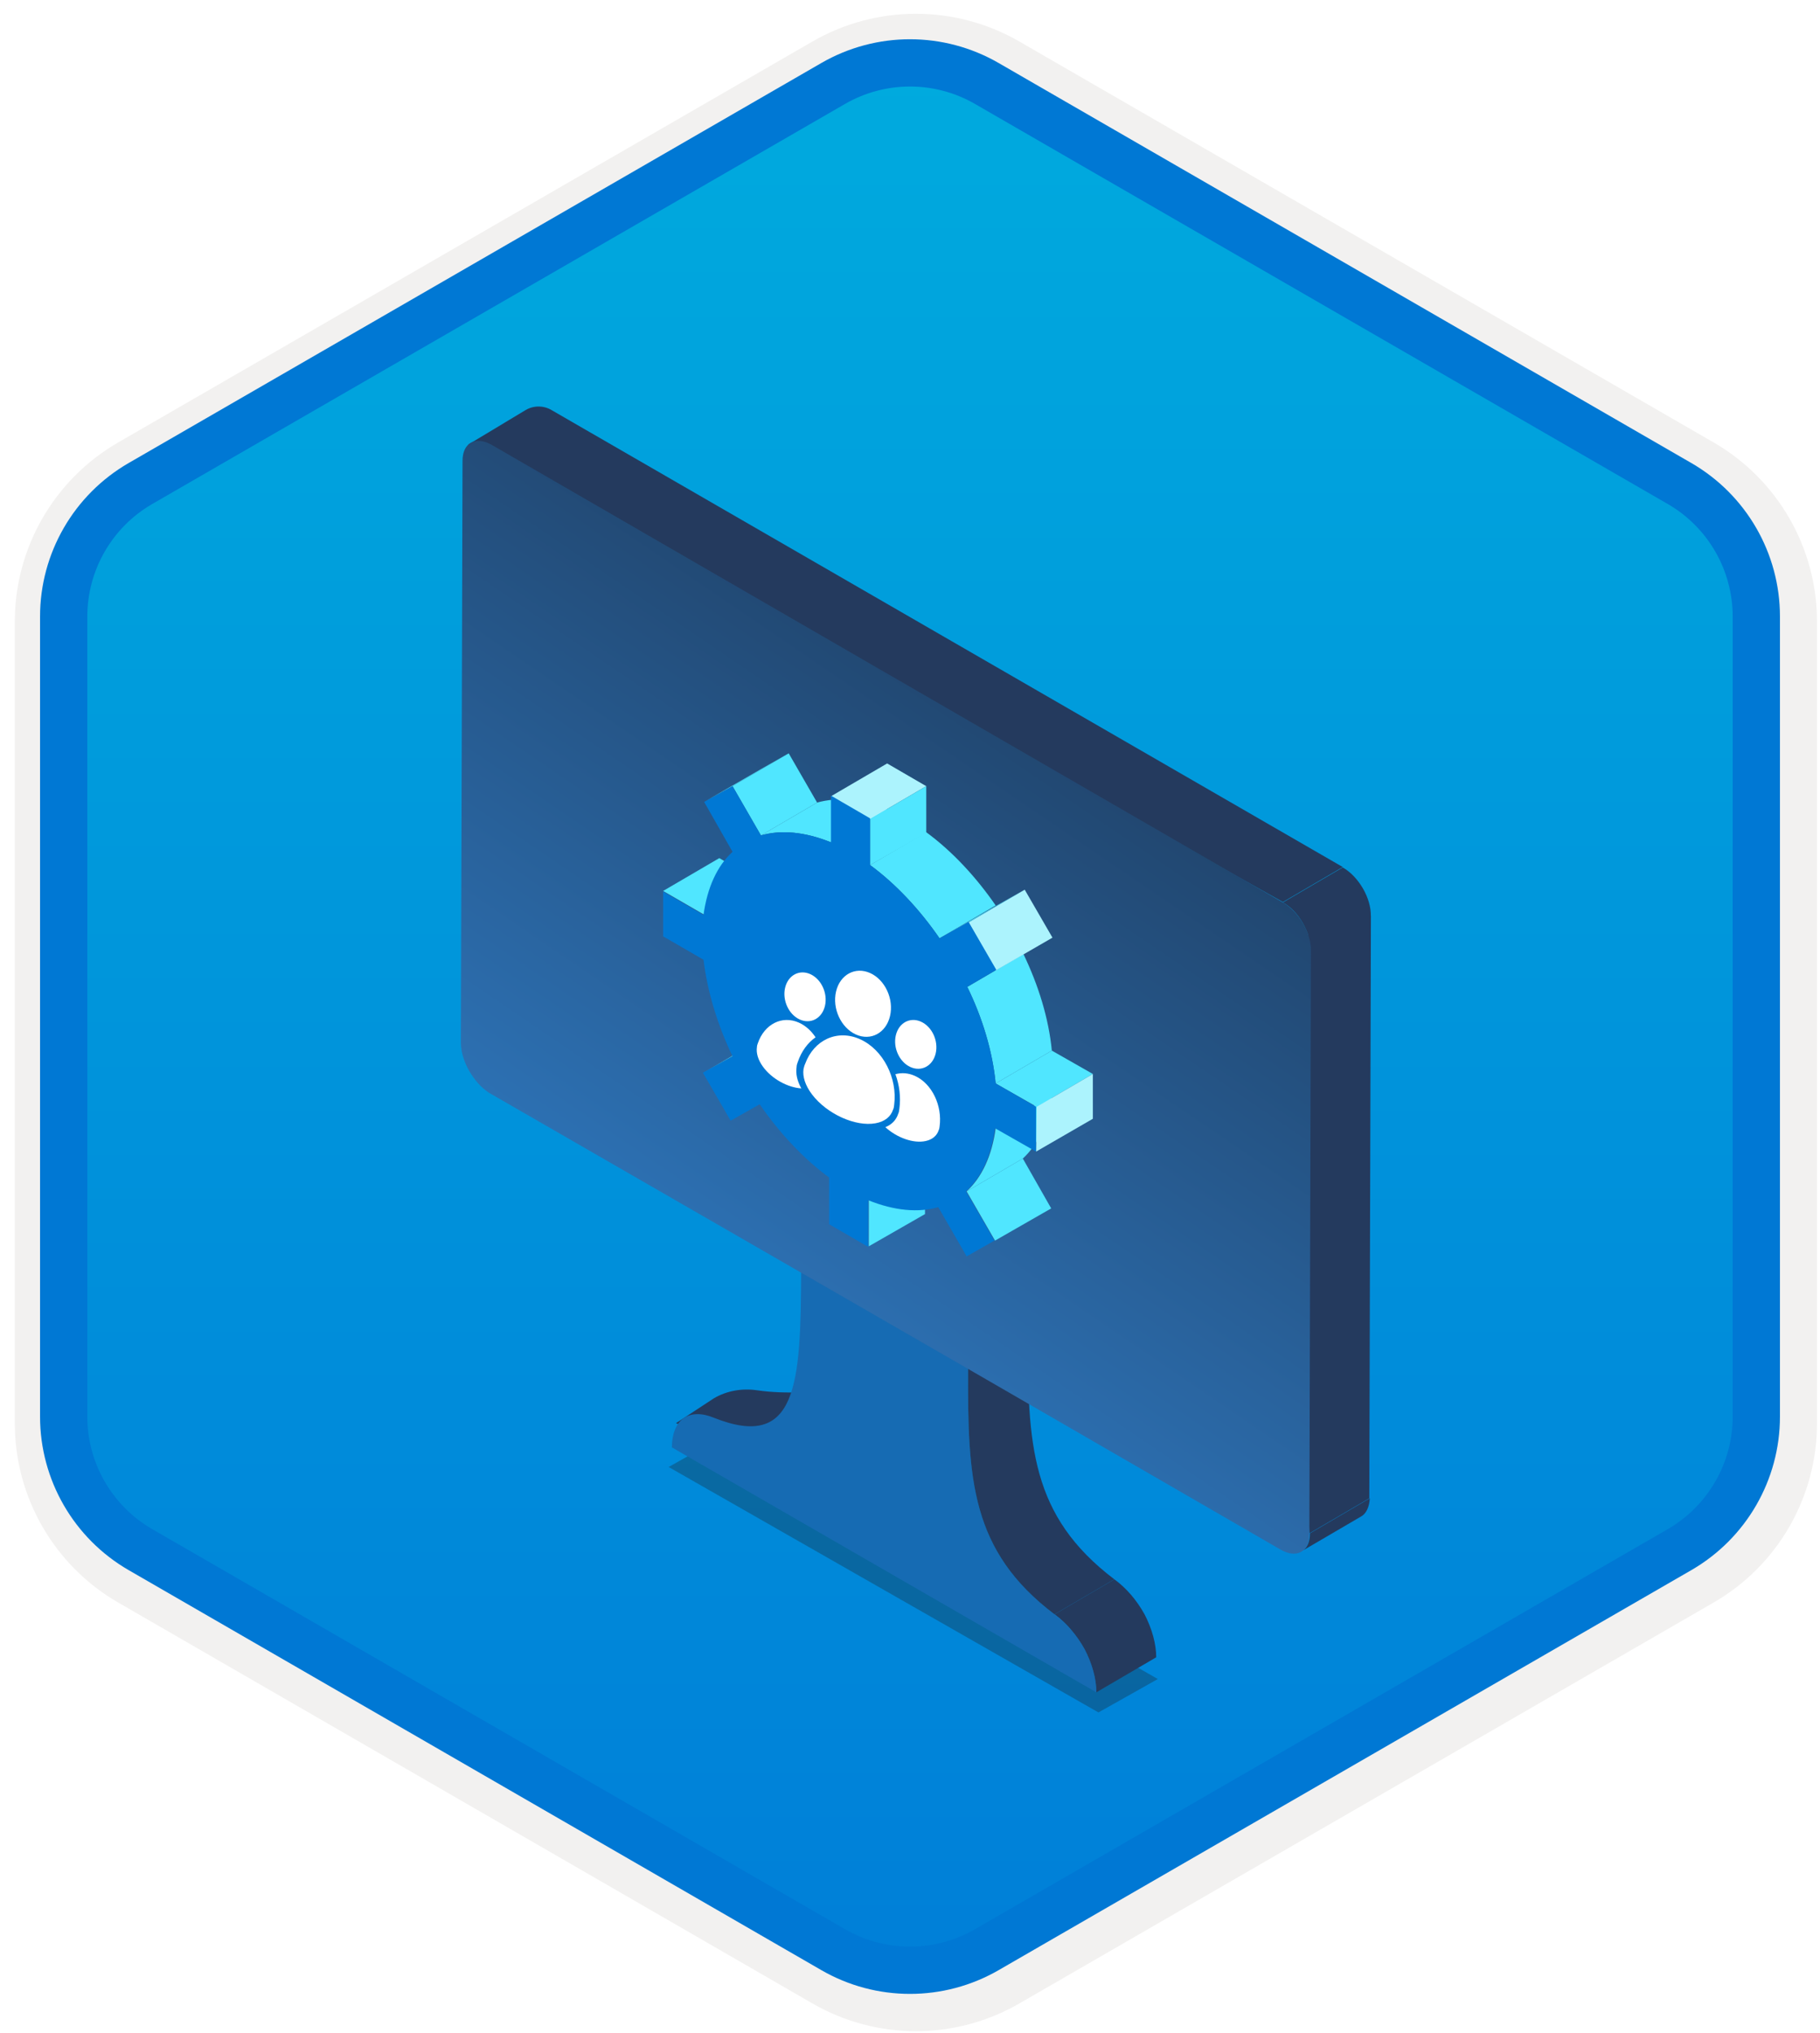 <svg width="154" height="172" viewBox="0 0 154 172" fill="none" xmlns="http://www.w3.org/2000/svg">
<g filter="url(#filter0_d)">
<path d="M70 6.041C74.332 3.541 79.668 3.541 84 6.041L142.746 39.959C147.078 42.459 149.746 47.081 149.746 52.083V119.917C149.746 124.919 147.078 129.541 142.746 132.041L84 165.959C79.668 168.459 74.332 168.459 70 165.959L11.254 132.041C6.922 129.541 4.254 124.919 4.254 119.917V52.083C4.254 47.081 6.922 42.459 11.254 39.959L70 6.041Z" fill="url(#paint0_linear)"/>
<path d="M84.875 4.526C80.002 1.712 73.998 1.712 69.125 4.526L10.379 38.443C5.506 41.257 2.504 46.456 2.504 52.083V119.917C2.504 125.544 5.506 130.744 10.379 133.557L69.125 167.474C73.998 170.288 80.002 170.288 84.875 167.474L143.621 133.557C148.494 130.744 151.496 125.544 151.496 119.917V52.083C151.496 46.456 148.494 41.257 143.621 38.443L84.875 4.526Z" stroke="#F2F1F0" stroke-width="3.5"/>
</g>
<path d="M70.5 7.062C74.522 4.74 79.478 4.74 83.5 7.062L142.112 40.902C146.134 43.224 148.612 47.516 148.612 52.16V119.84C148.612 124.484 146.134 128.776 142.112 131.098L83.5 164.938C79.478 167.26 74.522 167.26 70.5 164.938L11.888 131.098C7.866 128.776 5.388 124.484 5.388 119.84V52.16C5.388 47.516 7.866 43.224 11.888 40.902L70.5 7.062Z" stroke="#0078D4" stroke-width="4"/>
<path d="M115.192 128.277L110.126 131.239C110.577 131.017 110.841 130.473 110.841 129.715L115.907 126.753C115.864 127.511 115.592 128.048 115.192 128.277Z" fill="#243A5E"/>
<path d="M107.343 80.16L116 77.47L115.864 126.753L110.798 129.715L107.343 80.16Z" fill="#243A5E"/>
<path d="M108.552 76.347L113.617 73.385C114.963 74.15 116.036 75.989 115.993 77.513L110.927 80.475C110.927 78.944 109.897 77.062 108.552 76.347Z" fill="#243A5E"/>
<path opacity="0.3" d="M61.602 121.279L97.97 142.043L92.947 144.869L56.579 124.105L61.602 121.279Z" fill="#1F1D20"/>
<path d="M70.345 117.33L65.28 120.292C64.206 120.921 59.391 121.301 57.195 120.399L60.414 118.288C61.516 117.644 62.811 117.43 64.07 117.616C66.431 117.966 69.508 117.787 70.345 117.33Z" fill="#243A5E"/>
<path d="M89.227 136.569L94.292 133.607C95.28 134.323 96.174 135.353 96.847 136.569C97.476 137.778 97.834 139.081 97.834 140.204L92.768 143.166C92.768 142.043 92.411 140.748 91.781 139.531C91.108 138.315 90.214 137.285 89.227 136.569Z" fill="#243A5E"/>
<path d="M81.915 115.763C81.872 125.178 82.136 131.189 89.227 136.569C90.214 137.284 91.108 138.315 91.781 139.531C92.411 140.74 92.768 142.042 92.768 143.166L56.851 122.445C56.851 121.322 57.209 120.428 57.839 119.977C58.511 119.526 59.406 119.526 60.393 119.934C67.476 122.76 67.748 117.065 67.791 107.599L81.915 115.763Z" fill="#166BB3"/>
<path d="M81.915 115.763L86.98 112.801C86.937 122.217 87.202 128.227 94.292 133.607L89.227 136.569C82.136 131.189 81.872 125.179 81.915 115.763Z" fill="#243A5E"/>
<path d="M67.834 107.649L72.9 104.687L86.98 112.801L81.915 115.763L67.834 107.649Z" fill="#243A5E"/>
<path d="M39.63 37.604L44.473 34.692C45.146 34.291 45.997 34.291 46.67 34.692L113.617 73.349L108.552 76.311L39.63 37.604Z" fill="#243A5E"/>
<path d="M108.552 76.347C109.897 77.113 110.97 78.951 110.927 80.475L110.791 129.758C110.791 131.282 109.718 131.868 108.373 131.103L81.915 115.806L67.834 107.692L41.375 92.445C40.073 91.594 39 89.755 39 88.231L39.136 38.992C39.136 37.468 40.209 36.881 41.554 37.604L108.552 76.347Z" fill="url(#paint1_linear)"/>
<path d="M59.528 90.749L64.28 87.972L66.737 86.584L61.984 89.361L59.528 90.749Z" fill="#50E6FF"/>
<path d="M73.517 101.534L78.269 98.758V102.709L73.517 105.432V101.534Z" fill="#50E6FF"/>
<path d="M56.111 75.372L60.863 72.595L64.334 74.624L59.528 77.347L56.111 75.372Z" fill="#50E6FF"/>
<path d="M76.614 92.404C72.396 90.001 68.979 84.074 69.032 79.269C69.032 76.866 69.887 75.211 71.275 74.41L66.523 77.187C65.135 77.987 64.334 79.643 64.28 82.046C64.28 86.851 67.644 92.778 71.862 95.18C73.998 96.408 75.92 96.515 77.308 95.714L82.06 92.938C80.672 93.739 78.75 93.632 76.614 92.404Z" fill="#ACF3FD"/>
<path d="M81.793 100.787L86.546 98.01L88.948 102.228L84.196 104.951L81.793 100.787Z" fill="#50E6FF"/>
<path d="M61.984 66.508L66.737 63.731L69.139 67.896L64.387 70.673L61.984 66.508Z" fill="#50E6FF"/>
<path d="M59.582 67.843L64.387 65.066L66.737 63.731L61.984 66.508L59.582 67.843Z" fill="#50E6FF"/>
<path d="M84.25 95.447L89.002 92.671C88.681 95.02 87.827 96.836 86.546 98.01L81.793 100.787C83.075 99.612 83.929 97.797 84.25 95.447Z" fill="#50E6FF"/>
<path d="M64.387 70.672L69.139 67.896C70.848 67.415 72.823 67.576 75.066 68.483L70.314 71.26C68.071 70.352 66.042 70.192 64.387 70.672Z" fill="#50E6FF"/>
<path d="M84.25 91.657L89.002 88.88L92.472 90.856L87.72 93.632L84.25 91.657Z" fill="#50E6FF"/>
<path d="M87.72 93.632L92.472 90.856V94.646L87.667 97.423L87.72 93.632Z" fill="#ACF3FD"/>
<path d="M81.847 83.487L86.599 80.711C87.88 83.38 88.735 86.157 89.002 88.88L84.25 91.656C83.983 88.933 83.128 86.103 81.847 83.487Z" fill="#50E6FF"/>
<path d="M73.624 73.182L78.376 70.406C80.565 72.007 82.594 74.197 84.25 76.599L79.498 79.376C77.842 76.973 75.813 74.784 73.624 73.182Z" fill="#50E6FF"/>
<path d="M70.314 67.362L75.066 64.586L78.376 66.508L73.624 69.284L70.314 67.362Z" fill="#ACF3FD"/>
<path d="M73.624 69.285L78.376 66.508V70.459L73.624 73.183V69.285Z" fill="#50E6FF"/>
<path d="M81.954 78.041L86.706 75.265L89.055 79.323L84.25 82.099L81.954 78.041Z" fill="#ACF3FD"/>
<path d="M79.498 79.376L84.25 76.653L86.706 75.265L81.954 78.041L79.498 79.376Z" fill="#50E6FF"/>
<path d="M84.25 91.657L87.667 93.632V97.423L84.196 95.448C83.876 97.797 83.022 99.612 81.74 100.787L84.143 104.952L81.793 106.287L79.391 102.122C77.736 102.602 75.707 102.442 73.464 101.535V105.486L70.154 103.564V99.612C67.965 98.011 65.936 95.821 64.28 93.419L61.824 94.807L59.475 90.749L61.984 89.361C60.703 86.691 59.849 83.861 59.528 81.192L56.111 79.216V75.425L59.528 77.401C59.849 75.051 60.703 73.236 61.984 72.061L59.582 67.843L61.984 66.508L64.387 70.673C66.096 70.192 68.071 70.353 70.314 71.26V67.309L73.624 69.231V73.183C75.813 74.784 77.842 76.974 79.498 79.376L81.954 77.988L84.303 82.046L81.847 83.487C83.128 86.104 83.983 88.934 84.25 91.657Z" fill="#0078D4"/>
<g filter="url(#filter1_d)">
<path d="M77.039 88.27C77.971 88.692 78.927 88.175 79.174 87.115C79.421 86.056 78.866 84.855 77.934 84.434C77.002 84.012 76.047 84.529 75.8 85.589C75.552 86.648 76.107 87.849 77.039 88.27Z" fill="white"/>
<path d="M75.661 91.465C75.953 89.222 74.735 86.802 72.784 85.92C70.85 85.044 68.868 85.975 68.129 87.996C68.063 88.129 68.024 88.294 67.99 88.441C67.897 89.069 68.13 89.825 68.717 90.597C69.973 92.242 72.391 93.336 74.085 93.026C74.885 92.881 75.377 92.454 75.567 91.87C75.629 91.755 75.647 91.601 75.661 91.465Z" fill="white"/>
<path fill-rule="evenodd" clip-rule="evenodd" d="M75.765 88.876C76.104 89.789 76.235 90.806 76.1 91.798C76.085 91.941 76.064 92.104 76 92.226C75.839 92.731 75.478 93.132 74.914 93.356C75.886 94.245 77.281 94.754 78.319 94.53C78.915 94.402 79.284 94.061 79.431 93.602C79.478 93.512 79.493 93.392 79.505 93.286C79.742 91.533 78.86 89.672 77.42 89.02C76.856 88.765 76.285 88.729 75.765 88.876Z" fill="white"/>
<path d="M67.671 84.247C66.739 83.825 66.184 82.625 66.431 81.565C66.678 80.506 67.634 79.989 68.566 80.41C69.497 80.832 70.052 82.032 69.805 83.092C69.558 84.152 68.602 84.669 67.671 84.247Z" fill="white"/>
<path fill-rule="evenodd" clip-rule="evenodd" d="M69.009 85.755C68.349 86.215 67.813 86.932 67.504 87.845C67.456 87.974 67.403 88.123 67.404 88.273C67.321 88.814 67.444 89.434 67.805 90.077C66.644 89.999 65.302 89.27 64.557 88.239C64.129 87.648 63.974 87.069 64.049 86.578C64.049 86.467 64.088 86.357 64.123 86.262C64.67 84.65 66.169 83.865 67.61 84.517C68.173 84.772 68.65 85.21 69.009 85.755Z" fill="white"/>
<path d="M72.42 85.515C73.682 86.086 74.976 85.386 75.311 83.951C75.645 82.516 74.894 80.891 73.632 80.32C72.37 79.749 71.076 80.449 70.742 81.884C70.407 83.318 71.159 84.944 72.42 85.515Z" fill="white"/>
</g>
<defs>
<filter id="filter0_d" x="0.754" y="0.666" width="152.992" height="171.168" filterUnits="userSpaceOnUse" color-interpolation-filters="sRGB">
<feFlood flood-opacity="0" result="BackgroundImageFix"/>
<feColorMatrix in="SourceAlpha" type="matrix" values="0 0 0 0 0 0 0 0 0 0 0 0 0 0 0 0 0 0 127 0"/>
<feOffset dx="0.5" dy="0.5"/>
<feColorMatrix type="matrix" values="0 0 0 0 0.824 0 0 0 0 0.831 0 0 0 0 0.835 0 0 0 1 0"/>
<feBlend mode="normal" in2="BackgroundImageFix" result="effect1_dropShadow"/>
<feBlend mode="normal" in="SourceGraphic" in2="effect1_dropShadow" result="shape"/>
</filter>
<filter id="filter1_d" x="60.031" y="78.121" width="23.512" height="22.462" filterUnits="userSpaceOnUse" color-interpolation-filters="sRGB">
<feFlood flood-opacity="0" result="BackgroundImageFix"/>
<feColorMatrix in="SourceAlpha" type="matrix" values="0 0 0 0 0 0 0 0 0 0 0 0 0 0 0 0 0 0 127 0"/>
<feOffset dy="2"/>
<feGaussianBlur stdDeviation="2"/>
<feColorMatrix type="matrix" values="0 0 0 0 0 0 0 0 0 0 0 0 0 0 0 0 0 0 0.1 0"/>
<feBlend mode="normal" in2="BackgroundImageFix" result="effect1_dropShadow"/>
<feBlend mode="normal" in="SourceGraphic" in2="effect1_dropShadow" result="shape"/>
</filter>
<linearGradient id="paint0_linear" x1="77" y1="2.003" x2="77" y2="170.003" gradientUnits="userSpaceOnUse">
<stop stop-color="#00ABDE"/>
<stop offset="1" stop-color="#007ED8"/>
</linearGradient>
<linearGradient id="paint1_linear" x1="49.818" y1="121.321" x2="108.413" y2="35.222" gradientUnits="userSpaceOnUse">
<stop offset="0.111" stop-color="#2E76BC"/>
<stop offset="1" stop-color="#1A2C45"/>
</linearGradient>
</defs>
</svg>
